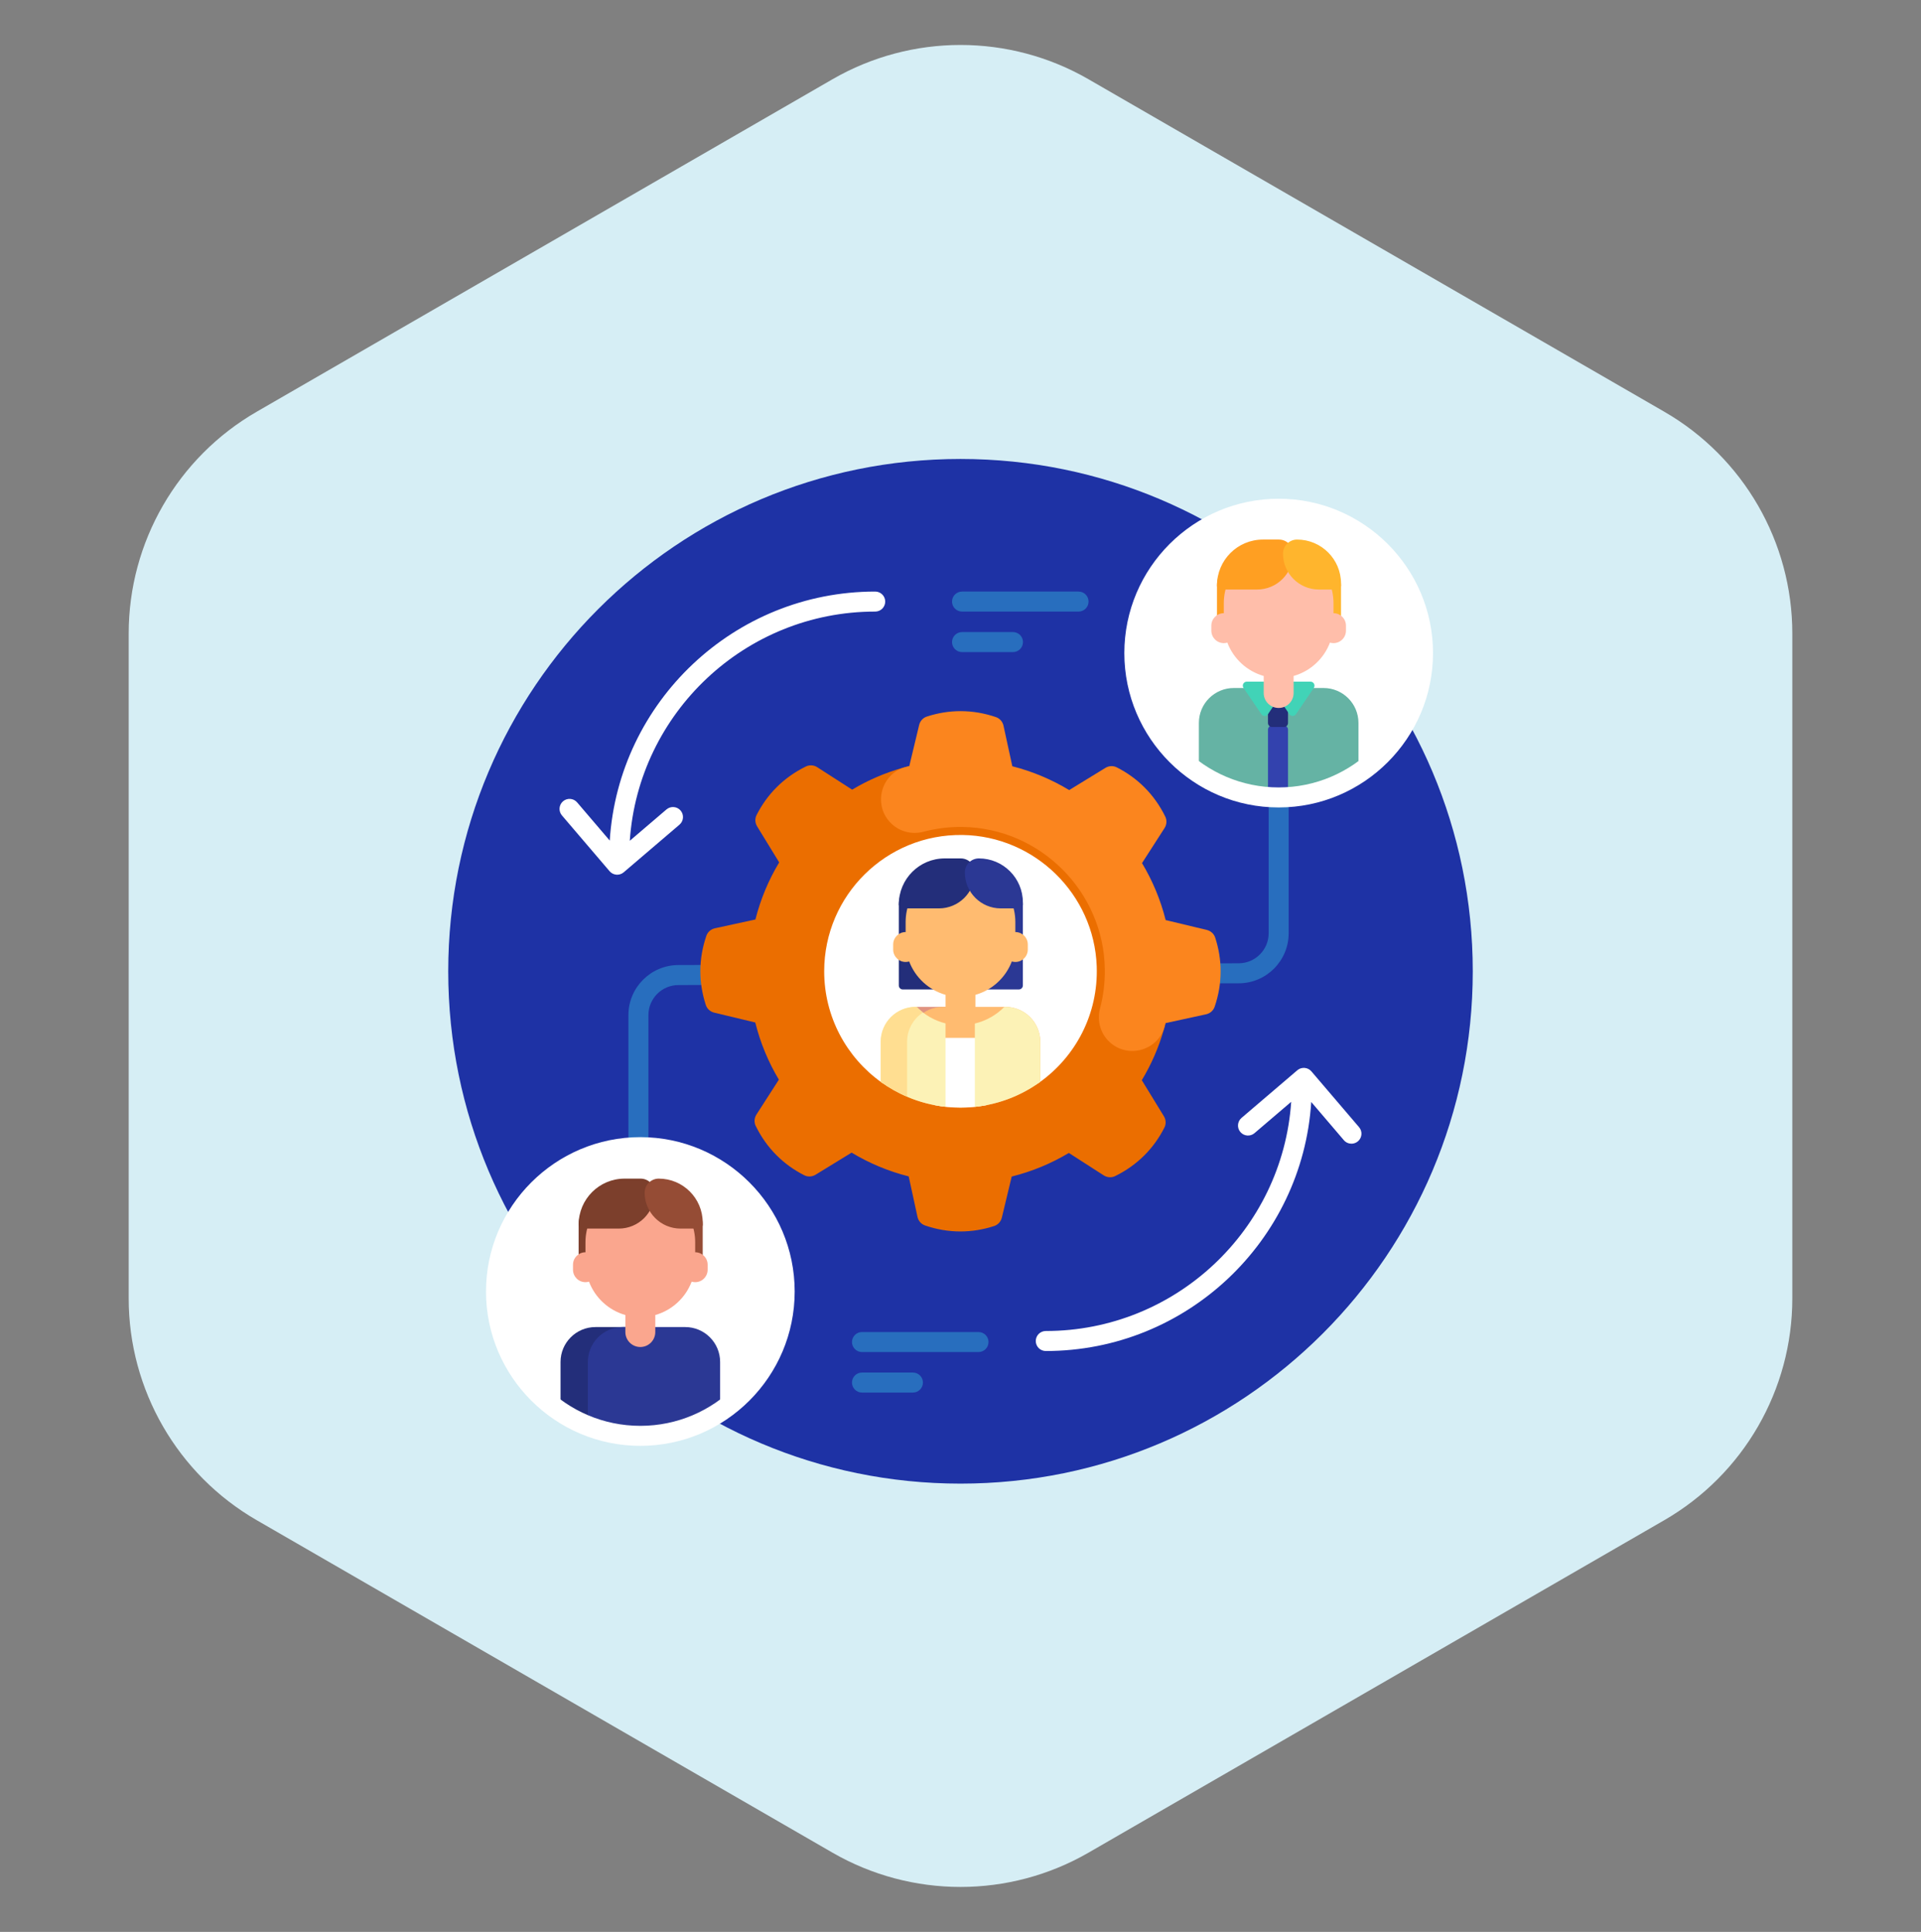 <svg width="180" height="181" viewBox="0 0 180 181" fill="none" xmlns="http://www.w3.org/2000/svg">
<rect x="0" y="0" width="180" height="181" fill="#808080" stroke="none"/>
<path d="M78 7.428C85.426 3.141 94.574 3.141 102 7.428L155.942 38.572C163.368 42.859 167.942 50.782 167.942 59.356V121.644C167.942 130.218 163.368 138.141 155.942 142.428L102 173.572C94.574 177.859 85.426 177.859 78 173.572L24.058 142.428C16.632 138.141 12.058 130.218 12.058 121.644V59.356C12.058 50.782 16.632 42.859 24.058 38.572L78 7.428Z" fill="#D6EEF5"/>
<g clip-path="url(#clip0_1037_5268)">
<path d="M138 91C138 117.51 116.51 139 90 139C63.49 139 42 117.51 42 91C42 64.49 63.49 43 90 43C116.51 43 138 64.49 138 91Z" fill="#1E32A5"/>
<path d="M120.75 65.761V87.438C120.75 90.022 118.647 92.125 116.062 92.125H91.985C91.834 92.229 63.57 92.29 63.57 92.29C62.02 92.29 60.758 93.552 60.758 95.103V116.779C60.758 117.297 60.338 117.717 59.82 117.717C59.303 117.717 58.883 117.297 58.883 116.779V95.103C58.883 92.518 60.986 90.415 63.57 90.415L116.062 90.25C117.613 90.25 118.875 88.989 118.875 87.438V65.761C118.875 65.243 119.295 64.824 119.812 64.824C120.33 64.824 120.75 65.243 120.75 65.761Z" fill="#286EBE"/>
<path d="M127.215 71.536C126.85 71.796 126.368 71.807 125.976 71.591C124.148 70.582 122.047 70.007 119.812 70.007C117.584 70.007 115.49 70.577 113.667 71.579C113.262 71.802 112.764 71.79 112.387 71.521C109.15 69.204 107.039 65.412 107.039 61.127C107.039 54.007 112.864 48.248 120.008 48.356C126.762 48.458 132.33 53.902 132.575 60.652C132.738 65.14 130.584 69.135 127.215 71.536Z" fill="white"/>
<path d="M119.578 64.459C117.772 64.459 116.307 65.923 116.307 67.73V72.061C116.307 72.743 115.617 73.214 114.987 72.956C114.041 72.57 113.152 72.074 112.336 71.484V67.73C112.336 65.923 113.8 64.459 115.606 64.459H119.578Z" fill="#65B3A4"/>
<path d="M127.289 67.729V71.484C125.187 73.003 122.604 73.899 119.813 73.899C118.07 73.899 116.41 73.55 114.896 72.919V67.73C114.896 65.923 116.361 64.459 118.167 64.459H124.018C125.824 64.459 127.289 65.923 127.289 67.729Z" fill="#65B3A4"/>
<path d="M120.688 68.356V74.196C120.688 74.403 120.52 74.571 120.312 74.571H119.188C118.981 74.571 118.812 74.403 118.812 74.196V68.356C118.812 68.148 118.981 67.981 119.188 67.981H120.312C120.52 67.981 120.688 68.148 120.688 68.356Z" fill="#3342AE"/>
<path d="M120.688 65.551V67.737C120.688 67.944 120.52 68.112 120.312 68.112H119.188C118.981 68.112 118.812 67.944 118.812 67.737V65.551C118.812 65.344 118.981 65.176 119.188 65.176H120.312C120.52 65.176 120.688 65.344 120.688 65.551Z" fill="#232E7A"/>
<path d="M121.719 53.745V54.682C121.719 56.539 120.213 58.045 118.356 58.045H114.406C114.199 58.045 114.031 57.877 114.031 57.67V54.846C114.031 53.51 115.114 52.426 116.451 52.426H120.4C121.128 52.426 121.719 53.017 121.719 53.745Z" fill="#FF9F22"/>
<path d="M125.656 57.67C125.656 57.877 125.488 58.045 125.281 58.045H121.332C119.474 58.045 117.969 56.539 117.969 54.682V53.744C117.969 53.016 118.559 52.426 119.287 52.426H123.237C124.573 52.426 125.656 53.509 125.656 54.845V57.67Z" fill="#FFB52D"/>
<path d="M123.105 64.449L121.435 66.91C121.286 67.129 120.963 67.129 120.814 66.91L119.812 65.433L118.81 66.909C118.661 67.129 118.338 67.129 118.189 66.909L116.519 64.449C116.349 64.2 116.528 63.863 116.829 63.863H122.795C123.096 63.864 123.274 64.2 123.105 64.449Z" fill="#41D3B7"/>
<path d="M126.119 58.618V59.085C126.119 59.731 125.596 60.254 124.951 60.254C124.836 60.254 124.724 60.237 124.619 60.206C124.047 61.716 122.783 62.887 121.213 63.331V64.926C121.213 65.7 120.586 66.328 119.812 66.328C119.037 66.328 118.41 65.7 118.41 64.926V63.331C116.841 62.887 115.576 61.716 115.004 60.206C114.899 60.237 114.787 60.254 114.672 60.254C114.027 60.254 113.504 59.731 113.504 59.085V58.618C113.504 57.973 114.027 57.45 114.672 57.45V56.516C114.672 53.677 116.973 51.376 119.812 51.376C122.65 51.376 124.951 53.677 124.951 56.516V57.45C125.596 57.45 126.119 57.973 126.119 58.618Z" fill="#FFBEAA"/>
<path d="M121.156 51.869C121.156 53.727 119.651 55.232 117.793 55.232H114.406C114.199 55.232 114.031 55.065 114.031 54.857C114.031 52.479 115.959 50.551 118.338 50.551H119.838C120.566 50.551 121.156 51.141 121.156 51.869Z" fill="#FF9F22"/>
<path d="M125.656 54.67V54.857C125.656 55.065 125.488 55.232 125.281 55.232H123.582C121.724 55.232 120.219 53.727 120.219 51.869C120.219 51.141 120.809 50.551 121.537 50.551C123.812 50.551 125.656 52.395 125.656 54.67Z" fill="#FFB52D"/>
<path d="M109.058 104.58C109.256 104.902 109.279 105.305 109.107 105.642C108.616 106.608 107.993 107.479 107.231 108.241C106.432 109.039 105.513 109.687 104.49 110.188C104.148 110.356 103.741 110.326 103.42 110.12L100.154 108.019C98.508 109.003 96.708 109.755 94.798 110.23L93.874 114.079C93.786 114.446 93.517 114.747 93.157 114.865C92.127 115.201 91.07 115.375 89.993 115.375C88.864 115.375 87.756 115.183 86.678 114.814C86.317 114.691 86.05 114.382 85.969 114.009L85.146 110.216C83.238 109.735 81.44 108.978 79.797 107.989L76.421 110.059C76.098 110.256 75.695 110.279 75.358 110.108C74.392 109.617 73.521 108.993 72.76 108.231C71.961 107.433 71.314 106.514 70.812 105.49C70.644 105.148 70.674 104.741 70.88 104.42L72.981 101.154C71.997 99.508 71.245 97.708 70.77 95.798L66.922 94.874C66.554 94.786 66.253 94.517 66.136 94.157C65.8 93.127 65.625 92.07 65.625 90.994C65.625 89.864 65.817 88.756 66.186 87.678C66.31 87.317 66.618 87.051 66.991 86.97L70.784 86.146C71.265 84.238 72.022 82.44 73.011 80.797L70.942 77.421C70.744 77.099 70.721 76.695 70.893 76.358C71.384 75.392 72.007 74.521 72.769 73.76C73.568 72.961 74.487 72.314 75.51 71.813C75.852 71.645 76.259 71.674 76.58 71.881L79.847 73.982C81.33 73.094 82.94 72.396 84.642 71.919C86.346 71.441 88.143 71.743 90 71.743C100.943 71.743 109.321 80.057 109.321 91C109.321 92.895 109.549 94.728 109.052 96.463C108.571 98.145 107.872 99.736 106.989 101.204L109.058 104.58Z" fill="#EB6E00"/>
<path d="M114.375 91.007C114.375 92.136 114.183 93.244 113.814 94.322C113.691 94.683 113.382 94.949 113.009 95.03L109.215 95.854C109.192 95.947 109.168 96.04 109.143 96.132C108.51 98.501 105.526 99.262 103.831 97.491C103.065 96.69 102.789 95.548 103.073 94.477C103.381 93.317 103.538 92.096 103.523 90.836C103.436 83.538 97.472 77.569 90.174 77.477C88.915 77.461 87.694 77.618 86.534 77.924C85.465 78.207 84.326 77.931 83.527 77.168C81.752 75.473 82.513 72.485 84.884 71.853C84.99 71.825 85.096 71.797 85.202 71.771L86.126 67.922C86.214 67.554 86.483 67.253 86.843 67.136C87.873 66.8 88.93 66.626 90.007 66.626C91.136 66.626 92.244 66.817 93.322 67.186C93.683 67.31 93.949 67.619 94.03 67.991L94.856 71.791C96.755 72.274 98.546 73.033 100.185 74.022L103.58 71.942C103.902 71.744 104.306 71.722 104.643 71.893C105.609 72.384 106.479 73.008 107.241 73.769C108.039 74.568 108.687 75.487 109.188 76.51C109.356 76.853 109.326 77.26 109.12 77.581L107.008 80.864C107.993 82.506 108.746 84.3 109.224 86.201L113.079 87.126C113.447 87.215 113.748 87.484 113.865 87.843C114.201 88.873 114.375 89.93 114.375 91.007Z" fill="#FB851E"/>
<path d="M97.402 101.409C97.038 101.669 96.556 101.68 96.164 101.464C94.336 100.455 92.235 99.88 89.999 99.88C87.772 99.88 85.678 100.45 83.855 101.452C83.45 101.675 82.951 101.663 82.575 101.394C79.337 99.077 77.227 95.285 77.227 91C77.227 83.88 83.052 78.121 90.196 78.229C96.949 78.331 102.518 83.775 102.763 90.525C102.925 95.013 100.771 99.008 97.402 101.409Z" fill="white"/>
<path d="M91.906 83.618V89.34C91.906 91.197 90.401 92.703 88.543 92.703H84.594C84.387 92.703 84.219 92.535 84.219 92.328V84.719C84.219 83.382 85.302 82.299 86.638 82.299H90.588C91.316 82.299 91.906 82.89 91.906 83.618Z" fill="#232E7A"/>
<path d="M95.844 92.327C95.844 92.534 95.676 92.702 95.469 92.702H91.519C89.662 92.702 88.156 91.197 88.156 89.339V83.617C88.156 82.889 88.746 82.299 89.475 82.299H93.424C94.761 82.299 95.844 83.382 95.844 84.718V92.327Z" fill="#2B3894"/>
<path d="M89.766 94.332C88.617 94.332 87.606 94.924 87.023 95.82C86.473 95.371 85.692 94.332 85.794 94.332H89.766Z" fill="#E09380"/>
<path d="M97.475 97.603V101.357C95.373 102.877 92.791 103.772 89.999 103.772C88.257 103.772 86.596 103.423 85.083 102.792V97.603C85.083 95.796 86.547 94.332 88.353 94.332H88.597V93.204C87.028 92.76 85.764 91.59 85.191 90.079C85.086 90.11 84.975 90.127 84.859 90.127C84.214 90.127 83.691 89.604 83.691 88.959V88.492C83.691 87.847 84.214 87.324 84.859 87.324V86.389C84.859 83.55 87.16 81.249 89.999 81.249C92.838 81.249 95.139 83.55 95.139 86.389V87.324C95.784 87.324 96.307 87.847 96.307 88.492V88.959C96.307 89.604 95.784 90.127 95.139 90.127C95.023 90.127 94.912 90.11 94.807 90.079C94.234 91.59 92.97 92.76 91.401 93.204V94.332H94.204C96.01 94.332 97.475 95.796 97.475 97.603Z" fill="#FFBB70"/>
<path d="M91.344 81.743C91.344 83.6 89.838 85.106 87.981 85.106H84.594C84.387 85.106 84.219 84.938 84.219 84.731C84.219 82.352 86.147 80.424 88.525 80.424H90.025C90.754 80.424 91.344 81.015 91.344 81.743Z" fill="#232E7A"/>
<path d="M95.844 84.543V84.731C95.844 84.938 95.676 85.106 95.469 85.106H93.769C91.912 85.106 90.406 83.6 90.406 81.743C90.406 81.015 90.996 80.424 91.725 80.424C94 80.424 95.844 82.268 95.844 84.543Z" fill="#2B3894"/>
<path d="M92.474 97.24V103.533C91.674 103.69 90.847 103.772 90.001 103.772C89.154 103.772 88.327 103.69 87.527 103.533V97.24H92.474Z" fill="white"/>
<path d="M97.475 97.603V101.357C95.715 102.629 93.618 103.464 91.343 103.702V95.895C92.413 95.64 93.367 95.089 94.113 94.332H94.204C96.01 94.332 97.475 95.796 97.475 97.603ZM85.885 94.332H85.794C83.988 94.332 82.523 95.796 82.523 97.603V101.357C83.313 101.928 84.171 102.411 85.083 102.792C86.185 103.252 87.365 103.562 88.597 103.696V95.881C87.551 95.621 86.618 95.075 85.885 94.332Z" fill="#FCF2B6"/>
<path d="M86.484 94.861C85.589 95.444 84.997 96.454 84.997 97.603V102.755C84.117 102.381 83.289 101.91 82.523 101.357V97.603C82.523 95.796 83.988 94.332 85.794 94.332H85.885C86.072 94.522 86.272 94.698 86.484 94.861Z" fill="#FFDE91"/>
<path d="M67.404 131.409C67.04 131.669 66.557 131.68 66.165 131.464C64.338 130.455 62.236 129.88 60.001 129.88C57.774 129.88 55.68 130.45 53.857 131.452C53.451 131.675 52.953 131.663 52.577 131.394C49.339 129.077 47.228 125.285 47.228 121C47.228 113.88 53.054 108.121 60.198 108.229C66.951 108.331 72.52 113.775 72.764 120.525C72.927 125.013 70.773 129.008 67.404 131.409Z" fill="white"/>
<path d="M59.765 124.332C57.959 124.332 56.495 125.796 56.495 127.603V131.934C56.495 132.616 55.805 133.087 55.174 132.829C54.229 132.443 53.34 131.947 52.523 131.357V127.603C52.523 125.796 53.988 124.332 55.794 124.332H59.765Z" fill="#232E7A"/>
<path d="M67.476 127.602V131.357C65.374 132.876 62.792 133.772 60 133.772C58.258 133.772 56.597 133.423 55.084 132.792V127.603C55.084 125.796 56.548 124.332 58.355 124.332H64.205C66.012 124.332 67.476 125.796 67.476 127.602Z" fill="#2B3894"/>
<path d="M61.906 113.618V115.762C61.906 117.619 60.401 119.125 58.543 119.125H54.594C54.387 119.125 54.219 118.957 54.219 118.75V114.719C54.219 113.383 55.302 112.299 56.638 112.299H60.588C61.316 112.299 61.906 112.89 61.906 113.618Z" fill="#7C3F2C"/>
<path d="M65.844 118.75C65.844 118.957 65.676 119.125 65.469 119.125H61.519C59.662 119.125 58.156 117.619 58.156 115.762V113.618C58.156 112.89 58.746 112.299 59.475 112.299H63.424C64.761 112.299 65.844 113.383 65.844 114.719V118.75Z" fill="#954C35"/>
<path d="M66.307 118.492V118.959C66.307 119.604 65.784 120.127 65.139 120.127C65.023 120.127 64.912 120.11 64.807 120.079C64.234 121.59 62.97 122.76 61.401 123.204V124.799C61.401 125.574 60.773 126.201 59.999 126.201C59.225 126.201 58.597 125.574 58.597 124.799V123.204C57.028 122.76 55.764 121.59 55.191 120.079C55.086 120.11 54.975 120.127 54.859 120.127C54.214 120.127 53.691 119.604 53.691 118.959V118.492C53.691 117.847 54.214 117.324 54.859 117.324V116.389C54.859 113.551 57.16 111.25 59.999 111.25C62.838 111.25 65.139 113.551 65.139 116.389V117.324C65.784 117.324 66.307 117.847 66.307 118.492Z" fill="#FAA68E"/>
<path d="M61.344 111.743C61.344 113.6 59.838 115.106 57.981 115.106H54.594C54.387 115.106 54.219 114.938 54.219 114.731C54.219 112.352 56.147 110.424 58.525 110.424H60.025C60.754 110.424 61.344 111.015 61.344 111.743Z" fill="#7C3F2C"/>
<path d="M65.844 114.543V114.731C65.844 114.938 65.676 115.106 65.469 115.106H63.769C61.912 115.106 60.406 113.6 60.406 111.743C60.406 111.015 60.996 110.424 61.725 110.424C64 110.424 65.844 112.268 65.844 114.543Z" fill="#954C35"/>
<path d="M119.813 46.726C111.839 46.726 105.352 53.213 105.352 61.187C105.352 69.162 111.839 75.649 119.813 75.649C127.787 75.649 134.275 69.162 134.275 61.187C134.275 53.213 127.787 46.726 119.813 46.726ZM119.813 73.774C112.873 73.774 107.227 68.128 107.227 61.187C107.227 54.247 112.873 48.601 119.813 48.601C126.754 48.601 132.4 54.247 132.4 61.187C132.4 68.128 126.754 73.774 119.813 73.774ZM60.001 106.538C52.027 106.538 45.539 113.026 45.539 121C45.539 128.974 52.027 135.461 60.001 135.461C67.975 135.461 74.462 128.974 74.462 121C74.462 113.026 67.975 106.538 60.001 106.538ZM60.001 133.586C53.06 133.586 47.414 127.94 47.414 121C47.414 114.059 53.06 108.413 60.001 108.413C66.941 108.413 72.587 114.059 72.587 121C72.587 127.94 66.941 133.586 60.001 133.586Z" fill="white"/>
<path d="M127.242 106.928C127.066 107.078 126.849 107.152 126.634 107.152C126.369 107.152 126.106 107.041 125.92 106.823L122.865 103.245C122.04 116.249 111.198 126.576 97.99 126.576C97.472 126.576 97.053 126.156 97.053 125.639C97.053 125.121 97.472 124.701 97.99 124.701C110.17 124.701 120.174 115.205 120.987 103.228L117.548 106.164C117.154 106.501 116.563 106.454 116.226 106.06C115.89 105.667 115.937 105.075 116.33 104.739L121.559 100.273C121.748 100.112 121.993 100.031 122.242 100.052C122.49 100.071 122.719 100.188 122.881 100.377L127.347 105.606C127.683 105.999 127.636 106.591 127.242 106.928ZM82.008 55.423C68.8 55.423 57.959 65.751 57.134 78.754L54.078 75.176C53.742 74.782 53.15 74.736 52.757 75.072C52.363 75.408 52.316 76 52.652 76.394L57.118 81.623C57.279 81.811 57.509 81.929 57.757 81.948C57.782 81.95 57.806 81.951 57.831 81.951C58.053 81.951 58.27 81.872 58.44 81.727L63.669 77.261C64.062 76.925 64.109 76.333 63.773 75.939C63.437 75.546 62.845 75.499 62.451 75.835L59.012 78.772C59.825 66.795 69.829 57.298 82.009 57.298C82.527 57.298 82.946 56.879 82.946 56.361C82.946 55.843 82.526 55.423 82.008 55.423Z" fill="white"/>
<path d="M95.855 60.156C95.855 60.674 95.435 61.094 94.917 61.094H90.144C89.627 61.094 89.207 60.674 89.207 60.156C89.207 59.639 89.627 59.219 90.144 59.219H94.917C95.435 59.219 95.855 59.639 95.855 60.156ZM85.542 128.594H80.769C80.252 128.594 79.832 129.014 79.832 129.531C79.832 130.049 80.252 130.469 80.769 130.469H85.542C86.06 130.469 86.48 130.049 86.48 129.531C86.48 129.014 86.06 128.594 85.542 128.594Z" fill="#286EBE"/>
<path d="M102 56.361C102 56.879 101.58 57.298 101.062 57.298H90.144C89.627 57.298 89.207 56.879 89.207 56.361C89.207 55.843 89.627 55.423 90.144 55.423H101.062C101.58 55.423 102 55.843 102 56.361ZM91.687 124.798H80.769C80.252 124.798 79.832 125.218 79.832 125.736C79.832 126.254 80.252 126.673 80.769 126.673H91.687C92.205 126.673 92.625 126.254 92.625 125.736C92.625 125.218 92.205 124.798 91.687 124.798Z" fill="#286EBE"/>
</g>
<defs>
<clipPath id="clip0_1037_5268">
<rect width="96" height="96" fill="white" transform="translate(42 43)"/>
</clipPath>
</defs>
</svg>
